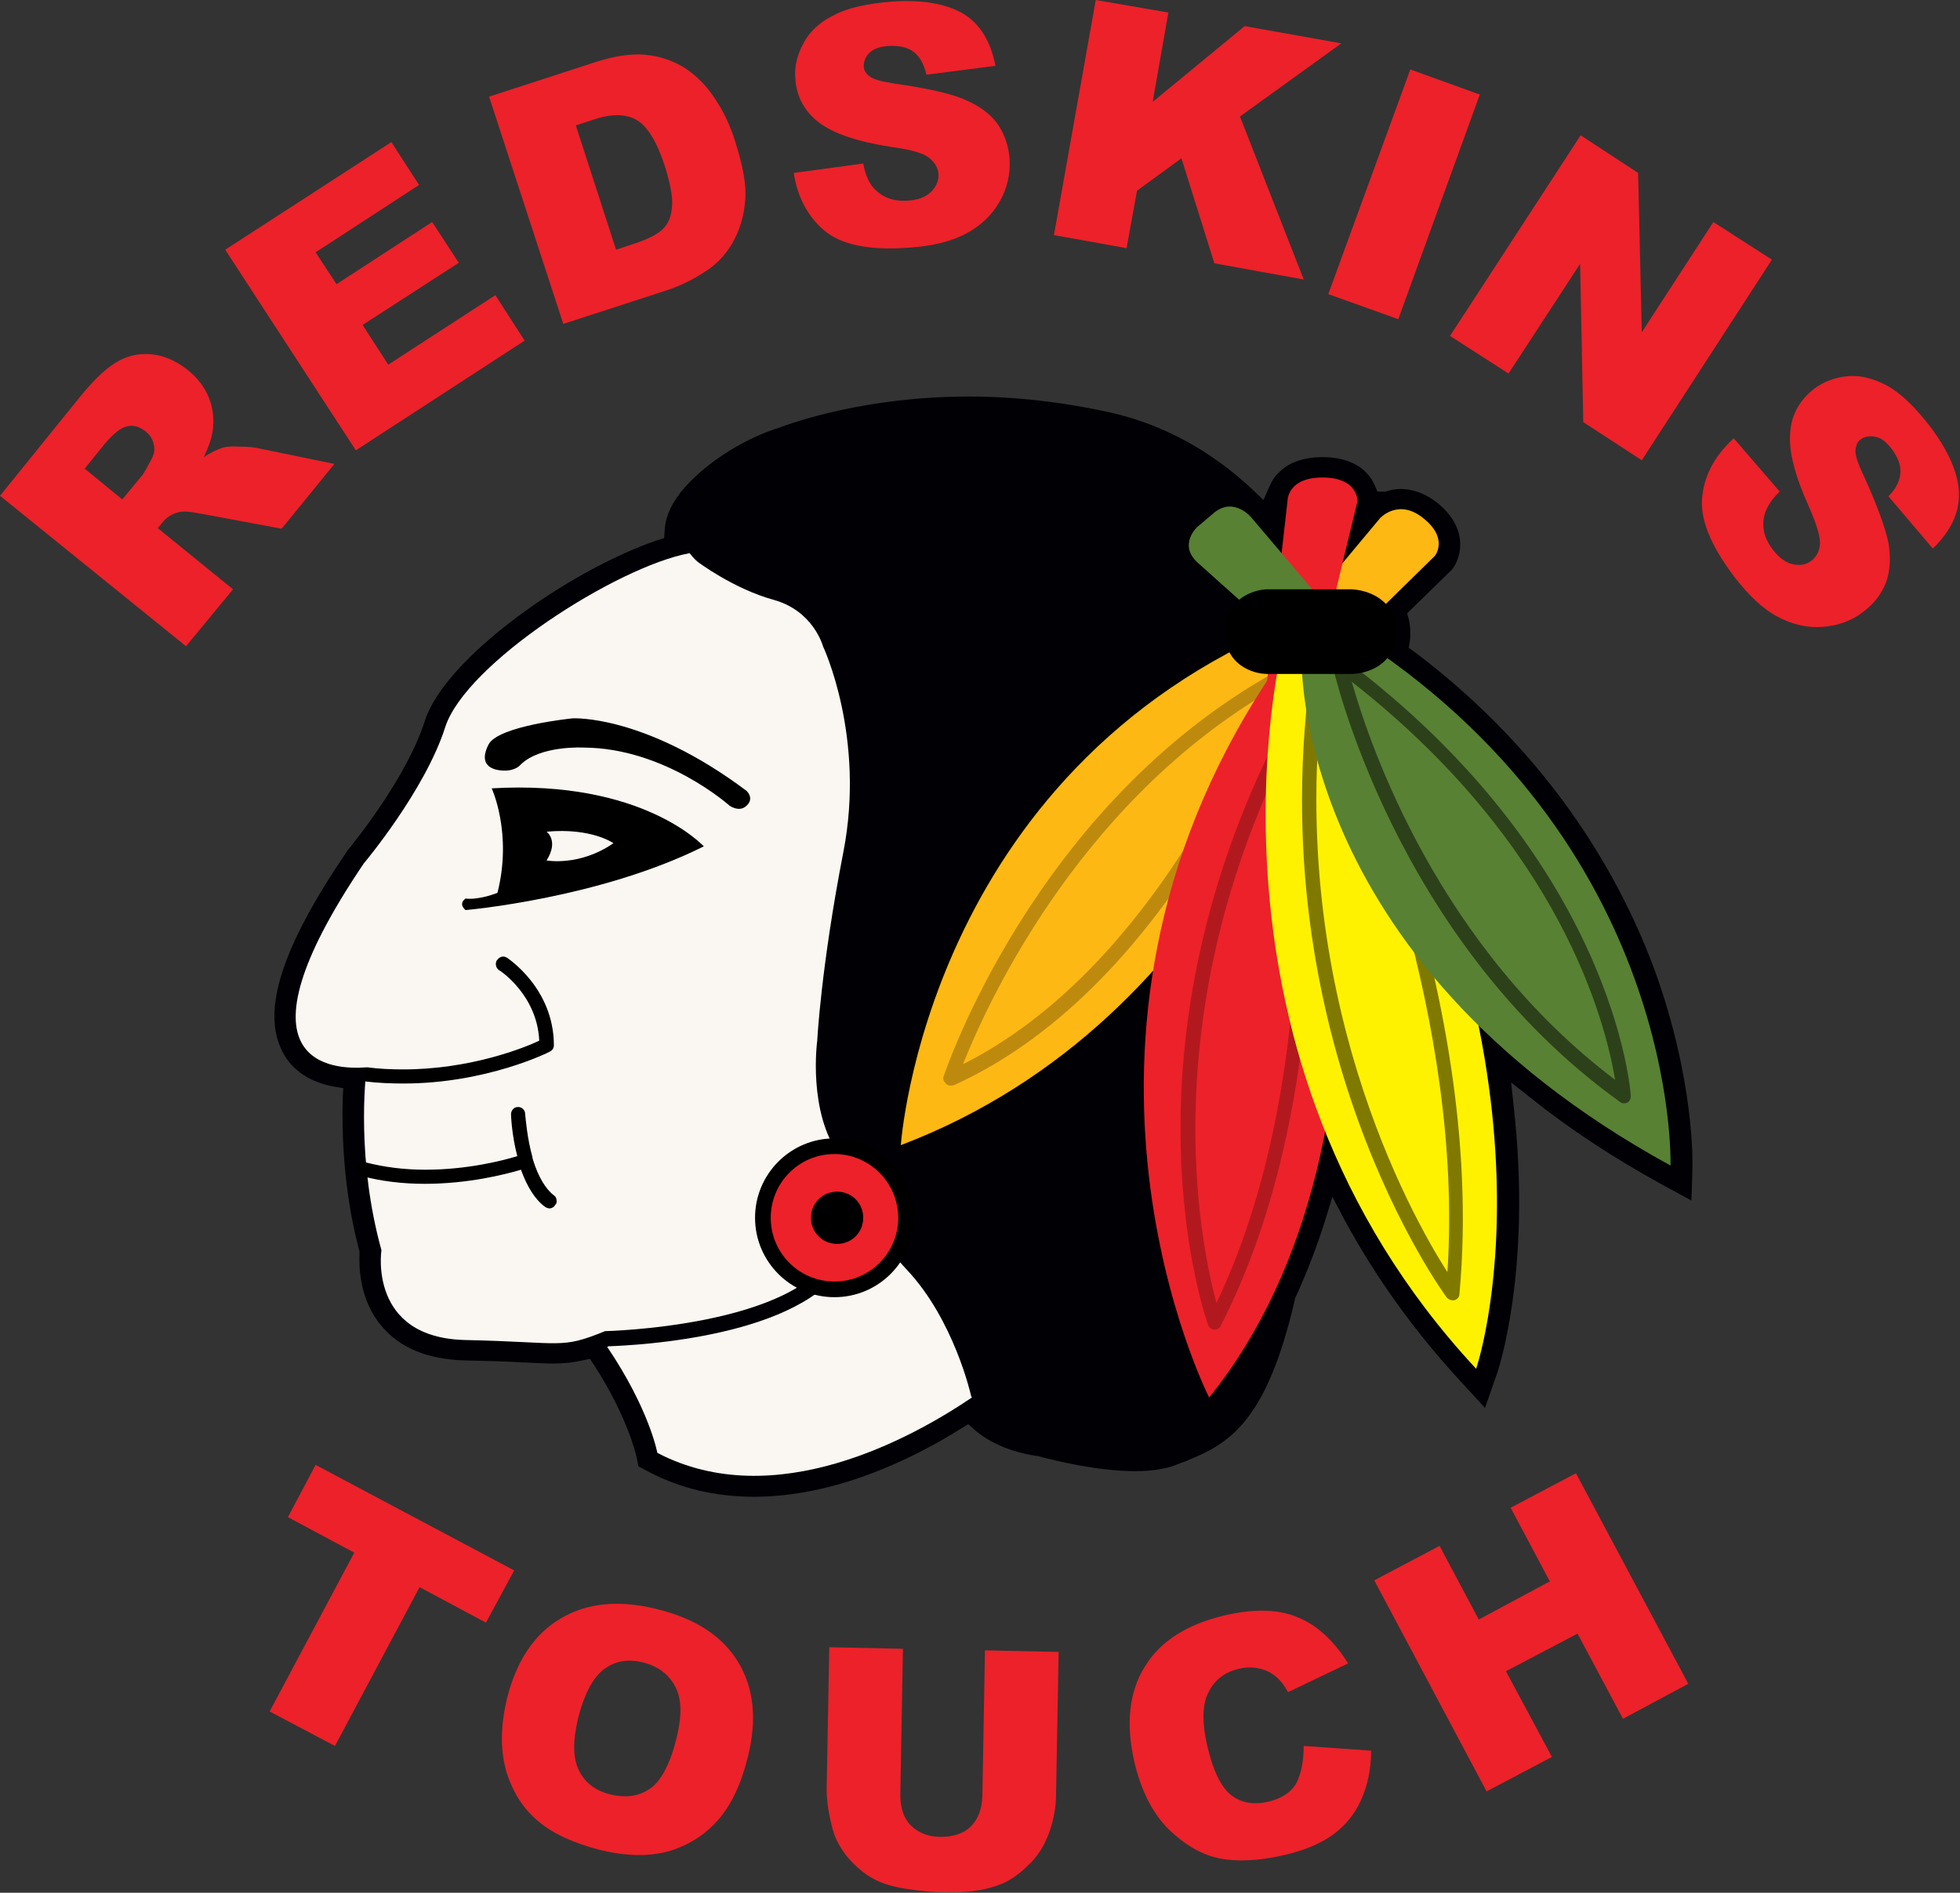 <?xml version="1.0" encoding="utf-8"?>
<!-- Generator: Adobe Illustrator 22.0.1, SVG Export Plug-In . SVG Version: 6.00 Build 0)  -->
<svg version="1.1" xmlns="http://www.w3.org/2000/svg" xmlns:xlink="http://www.w3.org/1999/xlink" x="0px" y="0px"
	 viewBox="0 0 375.1 362.3" style="enable-background:new 0 0 375.1 362.3;" xml:space="preserve">
<rect x="0" y="0" width="375.1" height="362.3" fill="#333333" stroke="none"/>
<style type="text/css">
	.st0{fill-rule:evenodd;clip-rule:evenodd;fill:#010005;}
	.st1{fill-rule:evenodd;clip-rule:evenodd;fill:#FAF6F2;}
	.st2{fill-rule:evenodd;clip-rule:evenodd;}
	.st3{fill-rule:evenodd;clip-rule:evenodd;fill:#FDB813;}
	.st4{fill:#BE8A0E;}
	.st5{fill-rule:evenodd;clip-rule:evenodd;fill:#ED2129;}
	.st6{fill:#B2191F;}
	.st7{fill-rule:evenodd;clip-rule:evenodd;fill:#FFF200;}
	.st8{fill:#807900;}
	.st9{fill-rule:evenodd;clip-rule:evenodd;fill:#588134;}
	.st10{fill:#2C411A;}
</style>
<g id="Background">
	<path class="st0" d="M144.3,286.5c-7.4,0-14.2-1.6-20.4-4.9l-1.7-0.9l-0.4-1.9c-0.2-0.8-1.8-7.7-8.1-17.5l-0.8-1.2l-1.4,0.3
		c-1.8,0.4-3.5,0.6-5.7,0.6c-1.5,0-3.1-0.1-5.2-0.2l-0.4,0c-3-0.2-6.5-0.3-11.3-0.4c-7.1-0.2-12.4-2.4-15.9-6.6
		c-4.3-5.1-4.3-11.5-4.2-14l0-0.3l-0.1-0.3c-3-11.5-3.3-22.2-3.1-29.2l0.1-1.7l-1.7-0.3c-4.6-0.8-8.1-3.1-9.9-6.6
		c-4.1-7.8-0.3-19.9,12.2-38.3l0.1-0.2l0.1-0.1c1.9-2.3,11.5-14.4,14.8-24.8c3.8-12,27.5-28.8,44.5-34.6l1.3-0.4l0.1-1.4
		c0.1-2.9,1.6-5.9,4.3-8.8c7-7.4,15.8-10.4,17.5-10.9c2.7-1,16.6-6,36.4-6c9.1,0,18.3,1.1,27.3,3.1c9.9,2.3,19,7.2,27,14.7l2.1,2
		L243,93c0.4-0.9,0.9-1.8,1.7-2.5c1.3-1.4,3.9-3,8.4-3c4.5,0,7.1,1.6,8.4,3c0.7,0.7,1.2,1.5,1.6,2.4l0.5,1.2h1.6l0.3-0.1
		c0.9-0.3,1.8-0.4,2.7-0.4c1.6,0,4.1,0.5,6.8,2.6c5.9,4.7,4.9,10.2,2.9,12.8l-0.2,0.2l-8.4,8.2l0.3,1.1c0.2,0.8,0.3,1.6,0.3,2.5
		c0,0.6,0,1.2-0.1,1.8l-0.2,1.2l1,0.7c27.1,20.4,40,44.5,46.1,61.1c7.6,21,7.2,36.8,7.2,37.5l-0.2,6.5l-5.7-3.1
		c-9.1-5-17.5-10.5-25-16.5l-3.8-3l0.5,4.7c3.5,31.4-3,50.5-3.3,51.3l-2.2,6.3l-4.5-4.9c-8.8-9.5-16.4-20-22.5-31.3l-2.2-4.2
		l-1.4,4.5c-1.6,5.1-3.5,10-5.6,14.6l-0.2,0.4v0.2c-5.3,22.9-12.3,27.4-20.2,30.6c-0.6,0.3-1.2,0.5-1.8,0.7c-2.2,1-5,1.5-8.6,1.5
		c-7.4,0-16.1-2.2-18.6-2.9l-0.2,0c-5-0.8-9-2.5-12-5.1l-1.1-1l-1.3,0.8C174.3,279.5,159.6,286.5,144.3,286.5z"/>
	<path class="st1" d="M186,267.5c-11.5,7.8-37.8,22.3-60.2,10.6c0,0-1.5-8.3-9.6-20.3c0.1,0,0.1,0,0.2-0.1
		c5.8-0.2,37.2-1.8,45.4-16.1l8-3.1c1,1.4,2.2,2.9,3.8,4.6c9,9.6,12.2,23.9,12.2,23.9S185.8,267.2,186,267.5z"/>
	<path class="st1" d="M70.2,204.3c-0.3,1.9-2,17.7,2.8,35c0,0-2.6,16.8,16.1,17.2c18.8,0.4,18.1,1.8,26.7-1.7c0,0,37-0.8,43.9-15.6
		l8.4-3.3c-2.9-5-2.9-8.5-7.3-14.5c-6.3-8.5-4.4-22.2-4.4-22.2s0.7-14,5-36.1c4.3-22.1-3.9-39.4-3.9-39.4s-1.8-6.8-9.5-8.9
		c-7.6-2.1-14.4-7.2-14.4-7.2s-0.8-0.6-1.6-1.7l-0.1,0c-13.9,2.6-42.8,21.1-46.7,33.3c-3.9,12.2-15.6,26.1-15.6,26.1
		C43.4,204.1,63.8,204.8,70.2,204.3z"/>
	<path class="st2" d="M104.6,159.2c8.6-0.8,12.8,2.2,12.8,2.2c-6.5,4.5-12.8,3.3-12.8,3.3C107,160.9,104.6,159.2,104.6,159.2z
		 M94.1,150.9c0,0,4,8.6,1.1,20c0,0-3.4,1.4-6.1,1.1c0,0-1.5,0.9,0,2.2c0,0,25.6-2.2,45.6-12.2C134.6,162,123.2,149.2,94.1,150.9z
		 M139.6,154.2c0,0-12.3-11-27.8-11.1c0,0-8.4-0.5-12.2,3.3c0,0-0.9,1.2-3.3,1.1c-2.5-0.1-4.7-1.3-2.8-5c1.9-3.6,16.1-5,16.1-5
		s13.7-0.8,33.3,13.9c0,0,1.5,1.4,0,2.8C141.5,155.6,139.6,154.2,139.6,154.2z"/>
	<path class="st3" d="M172.4,219.2c0,0,4.7-71.4,75-100l16.7-20c0,0,3.5-3.9,8.3,0c4.9,3.9,2.2,7.2,2.2,7.2L253.6,127
		C253.6,127,236.4,194.8,172.4,219.2z"/>
	<path class="st4" d="M181.9,207.8c-0.3,0-0.7-0.1-0.9-0.4c-0.4-0.4-0.6-0.9-0.4-1.4c0.2-0.5,17.1-51.6,63.5-77.4
		c0.2-0.1,0.4-0.2,0.7-0.2c0.3,0,0.6,0.1,0.9,0.3c0.4,0.4,0.6,1,0.4,1.5c-0.2,0.6-20.5,58-63.5,77.5
		C182.3,207.8,182.1,207.8,181.9,207.8z M242,132.9c-36.5,22-53.5,60.2-57.7,70.8C218.3,186.6,237.2,144.8,242,132.9z"/>
	<path class="st5" d="M231.4,267.5c0,0-34.5-67.8,11.1-137.2l3.9-34.4c0,0-0.1-4.5,6.7-4.5c6.8,0,6.7,4.5,6.7,4.5l-8.3,34.4
		C251.4,130.3,272.5,216.5,231.4,267.5z"/>
	<path class="st6" d="M232.4,254.5L232.4,254.5c-0.6,0-1-0.4-1.2-0.9c-0.2-0.5-19-53,15.6-117.2c0.2-0.4,0.7-0.7,1.2-0.7h0.1l0.1,0
		c0.6,0.1,1.1,0.6,1.1,1.2c0.1,0.7,9.5,67.9-15.7,116.9C233.5,254.2,233,254.5,232.4,254.5L232.4,254.5z M247.2,141.6
		c-26.6,52.3-17.5,96.3-14.4,107.8C252.2,208.8,248.6,156.2,247.2,141.6z"/>
	<path class="st7" d="M282.5,262c0,0,18.9-55-25.6-133.3l-3.9-9.5l-7.8,5.6C245.3,124.8,226.4,201.7,282.5,262z"/>
	<path class="st8" d="M278,248.9c-0.4,0-0.8-0.2-1.1-0.5c-0.4-0.5-36.3-49.4-25.8-121.6c0.1-0.6,0.5-1.1,1.1-1.2l0.1,0l0.1,0
		c0.5,0,1,0.3,1.2,0.8c0.3,0.6,31.2,62.2,25.7,121.3c0,0.6-0.4,1-1,1.2C278.3,248.9,278.2,248.9,278,248.9z M253.2,131.8
		c-7,58.2,16.7,100.6,23.8,111.7C280.2,195.2,259.5,145.5,253.2,131.8z"/>
	<path class="st9" d="M319.7,223.1c0,0,2-61.9-61.7-102.2l-18.4-21.7c0,0-3.3-4.2-7.2-1.1l-3.3,2.8c0,0-3.6,3.3,0,6.7
		c3.6,3.3,20,17.8,20,17.8S246.6,183.1,319.7,223.1z"/>
	<path class="st10" d="M310.8,211.2c-0.3,0-0.6-0.1-0.8-0.3c-43.3-31.1-54.9-83.1-55-83.6c-0.1-0.6,0.1-1.1,0.6-1.4
		c0.2-0.1,0.5-0.2,0.7-0.2c0.3,0,0.6,0.1,0.8,0.3c52,38.9,55,83.3,55,83.8c0,0.5-0.2,1-0.7,1.3C311.3,211.1,311.1,211.2,310.8,211.2
		z M258.7,130.5c3.6,12.7,16.7,50.7,50.4,76.2C307.3,195.9,298.9,162,258.7,130.5z"/>
	<path class="st2" d="M242.5,129c-2.8,0-8.1-1.8-8.1-8.1c0-6.1,5.3-8,8-8.1l16.2,0c3,0.1,8.6,1.9,8.6,8.1c0,6.4-5.7,8.1-8.6,8.1
		H242.5z"/>
	<g>
		<ellipse class="st2" cx="159.7" cy="233.1" rx="15.2" ry="15.2"/>
	</g>
	<g>
		<path class="st5" d="M159.7,220.9c-6.8,0-12.2,5.5-12.2,12.2c0,6.8,5.5,12.2,12.2,12.2c6.8,0,12.2-5.5,12.2-12.2
			C171.9,226.4,166.4,220.9,159.7,220.9z M160.2,238.1c-2.8,0-5-2.2-5-5c0-2.8,2.2-5,5-5s5,2.2,5,5
			C165.2,235.9,163,238.1,160.2,238.1z"/>
	</g>
	<path d="M106,200.1c0,0.5-0.3,1-0.8,1.2c-0.1,0.1-12.1,6.1-28,6.1c-2.4,0-4.9-0.1-7.3-0.4c-0.2-1-0.1-1.9,0.3-2.7l0.1,0
		c2.2,0.3,4.6,0.4,6.9,0.4c12.9,0,23.3-4.2,26-5.5c-0.4-8.8-7.6-13.5-7.7-13.5c-0.6-0.4-0.8-1.3-0.4-1.9c0.3-0.4,0.7-0.7,1.2-0.7
		c0.3,0,0.5,0.1,0.7,0.2C97.1,183.4,106,189.1,106,200.1z"/>
	<path d="M105.2,231.3c-0.3,0-0.6-0.1-0.9-0.3c-1.9-1.4-3.4-3.8-4.6-7.1c-3,0.9-10.1,2.7-18.4,2.7c-4.3,0-8.4-0.5-12.1-1.5
		c-0.3-0.1-0.7-0.3-0.8-0.6c-0.2-0.3-0.2-0.7-0.1-1.1c0.1-0.6,0.7-1,1.3-1c0.1,0,0.3,0,0.4,0.1c3.5,0.9,7.3,1.4,11.4,1.4
		c7.9,0,14.7-1.7,17.6-2.6c-1.1-4.2-1.2-7.9-1.2-8c0-0.7,0.5-1.4,1.3-1.4h0.1c0.7,0,1.3,0.6,1.3,1.3l0,0c0.1,1,0.4,4.7,1.4,8.3
		l0,0.1c0,0.1,0.1,0.3,0.1,0.4c1,3.2,2.4,5.6,4,6.8c0.3,0.2,0.5,0.5,0.5,0.9c0.1,0.4,0,0.7-0.3,1C106.1,231,105.6,231.3,105.2,231.3
		z"/>
	<g>
		<polygon class="st5" points="60.4,280.4 98.4,300.6 93,310.6 80.3,303.8 64.1,334.2 51.6,327.6 67.8,297.2 55.1,290.4 		"/>
		<path class="st5" d="M110.7,328.6c-1.1,4.5-1.1,7.9,0.1,10.3c1.2,2.4,3.2,3.9,6.1,4.6c3,0.7,5.5,0.3,7.6-1.2
			c2.1-1.5,3.8-4.8,5-9.7c1-4.2,1-7.4-0.3-9.8c-1.2-2.3-3.3-3.9-6.2-4.6c-2.8-0.7-5.2-0.3-7.4,1.3
			C113.5,321.1,111.9,324.1,110.7,328.6z M97,325.2c1.8-7.2,5.2-12.4,10.3-15.4c5-3,11.2-3.6,18.4-1.8c7.4,1.8,12.6,5.2,15.6,10.2
			c3,5,3.6,11,1.8,18.2c-1.3,5.2-3.2,9.2-5.8,12.1c-2.6,2.9-5.7,4.8-9.5,5.9c-3.8,1-8.1,0.9-13-0.3c-5-1.3-9-3.1-11.8-5.5
			c-2.9-2.4-4.9-5.6-6.1-9.5C95.7,334.9,95.8,330.4,97,325.2z"/>
		<path class="st5" d="M188.5,315.9l14.1,0.3l-0.5,27.2c0,2.7-0.5,5.2-1.4,7.6c-0.9,2.4-2.2,4.5-4.1,6.2c-1.8,1.8-3.7,3-5.7,3.7
			c-2.8,1-6.1,1.4-9.9,1.3c-2.2,0-4.6-0.2-7.3-0.6c-2.6-0.4-4.8-1-6.6-2c-1.8-1-3.3-2.3-4.8-4c-1.4-1.7-2.4-3.5-2.9-5.3
			c-0.8-2.9-1.2-5.5-1.2-7.8l0.5-27.2l14.1,0.3l-0.5,27.9c0,2.5,0.6,4.5,2,5.9c1.4,1.4,3.3,2.2,5.7,2.2c2.4,0,4.4-0.6,5.8-2
			c1.4-1.4,2.1-3.3,2.2-5.8L188.5,315.9z"/>
		<path class="st5" d="M249.5,334.2l12.9,0.9c0,3.6-0.7,6.7-1.9,9.4c-1.2,2.7-3,4.9-5.3,6.6c-2.3,1.7-5.5,3.1-9.5,4
			c-4.8,1.1-9,1.3-12.4,0.6c-3.4-0.7-6.6-2.6-9.7-5.6c-3-3-5.2-7.3-6.5-12.8c-1.7-7.4-1-13.5,2-18.3c3-4.9,8.1-8.1,15.3-9.8
			c5.6-1.3,10.3-1.2,14,0.4c3.7,1.5,6.9,4.5,9.6,8.8l-11.5,5.5c-0.7-1.3-1.4-2.1-2-2.7c-1-0.9-2.1-1.5-3.4-1.8
			c-1.2-0.3-2.6-0.3-3.9,0c-3.1,0.7-5.2,2.5-6.3,5.4c-0.8,2.1-0.8,5.2,0.1,9.2c1.1,4.9,2.7,8.1,4.6,9.6c1.9,1.5,4.3,1.9,7,1.3
			c2.6-0.6,4.5-1.8,5.5-3.6C249,339.5,249.5,337.1,249.5,334.2z"/>
		<polygon class="st5" points="263,302.5 275.5,295.9 283,310 296.6,302.7 289.1,288.6 301.6,282 323.1,322.3 310.6,329 
			301.9,312.7 288.2,319.9 297,336.3 284.5,342.9 		"/>
		<path class="st5" d="M23.4,95.6l3.8-4.6c0.4-0.5,1-1.6,1.9-3.3c0.4-0.9,0.6-1.7,0.3-2.7c-0.2-1-0.7-1.7-1.5-2.4
			c-1.2-0.9-2.3-1.3-3.5-1c-1.2,0.2-2.6,1.3-4.3,3.3l-3.9,4.8L23.4,95.6z M35.6,123.7L0,94.9l14.8-18.3c2.7-3.4,5.1-5.8,7.2-7.1
			c2-1.3,4.3-1.9,6.8-1.7c2.5,0.2,4.8,1.2,7.1,3c2,1.6,3.3,3.4,4.1,5.4c0.8,2,1,4.1,0.7,6.3c-0.2,1.4-0.8,3.1-1.7,5
			c1.5-1,2.7-1.5,3.6-1.8c0.6-0.2,1.7-0.3,3.3-0.2c1.6,0,2.7,0.1,3.5,0.3l14.6,3l-10.1,12.4l-15.6-2.9c-2-0.4-3.5-0.5-4.3-0.2
			c-1.2,0.3-2.2,1-3,2l-0.8,1l14.4,11.7L35.6,123.7z"/>
		<polygon class="st5" points="43.1,47.8 74.9,27.2 80.2,35.4 60.4,48.3 64.4,54.4 82.7,42.5 87.8,50.3 69.4,62.2 74.3,69.8 
			94.8,56.5 100.4,65.2 68.1,86.2 		"/>
		<path class="st5" d="M110.2,24l7.7,23.8l3.3-1.1c2.8-0.9,4.7-1.9,5.7-2.9c1-1,1.6-2.4,1.7-4.2c0.2-1.8-0.3-4.4-1.4-7.9
			c-1.5-4.6-3.3-7.5-5.3-8.7c-2.1-1.2-4.8-1.3-8.3-0.1L110.2,24z M93.6,18.5l20-6.5c3.9-1.3,7.3-1.8,10.1-1.5
			c2.8,0.3,5.3,1.2,7.5,2.6c2.2,1.5,4.1,3.4,5.7,5.9c1.6,2.4,2.9,5.1,3.8,8.1c1.5,4.7,2.2,8.4,1.9,11.3c-0.2,2.9-1,5.5-2.3,7.9
			c-1.3,2.3-3,4.1-4.9,5.4c-2.7,1.8-5.2,3-7.6,3.8l-20,6.5L93.6,18.5z"/>
		<path class="st5" d="M151.9,33.1l13.3-1.8c0.4,2.1,1.1,3.8,2.1,4.8c1.6,1.7,3.7,2.5,6.4,2.3c2-0.1,3.5-0.7,4.5-1.7
			c1-1,1.5-2.2,1.4-3.4c-0.1-1.2-0.7-2.2-1.8-3.1c-1.1-0.9-3.6-1.6-7.4-2.1c-6.3-1-10.8-2.5-13.6-4.6c-2.8-2.1-4.4-5-4.6-8.5
			c-0.2-2.3,0.4-4.6,1.6-6.8c1.2-2.2,3.1-4,5.8-5.3c2.6-1.4,6.3-2.2,11.1-2.6c5.8-0.4,10.3,0.4,13.6,2.3c3.2,1.9,5.3,5.3,6.2,10
			l-13.2,1.7c-0.5-2.1-1.3-3.5-2.5-4.4c-1.2-0.9-2.8-1.2-4.8-1.1c-1.6,0.1-2.9,0.6-3.6,1.3c-0.8,0.8-1.1,1.6-1.1,2.6
			c0,0.7,0.4,1.4,1.1,1.9c0.7,0.6,2.3,1,4.8,1.4c6.3,0.9,10.8,1.9,13.5,3.1c2.8,1.2,4.8,2.7,6.2,4.6c1.3,1.9,2.1,4.1,2.3,6.6
			c0.2,2.9-0.4,5.7-1.9,8.3c-1.5,2.6-3.6,4.6-6.4,6.1c-2.8,1.5-6.4,2.4-10.9,2.7c-7.8,0.6-13.2-0.6-16.4-3.4
			C154.6,41.4,152.6,37.7,151.9,33.1z"/>
		<polygon class="st5" points="209.7,0 223.6,2.4 220.6,19.5 238.2,5 256.7,8.3 237.3,22.3 249.5,53.5 232.4,50.4 226.1,30.3 
			217.6,36.5 215.6,47.5 201.7,45 		"/>
		<polygon class="st5" points="269.9,13.3 283.2,18.1 267.6,61.1 254.2,56.3 		"/>
		<polygon class="st5" points="302.5,25.9 313.5,33.1 314.2,63.6 327.9,42.5 339.1,49.7 314.2,88.1 303,80.8 302.4,50.5 288.7,71.5 
			277.5,64.3 		"/>
		<path class="st5" d="M331.8,83.9l8.8,10.2c-1.6,1.5-2.5,3-2.9,4.4c-0.6,2.3-0.1,4.5,1.5,6.6c1.2,1.6,2.5,2.6,3.9,2.9
			c1.4,0.3,2.6,0.1,3.6-0.7c0.9-0.7,1.5-1.8,1.6-3.1c0.1-1.4-0.6-3.8-2.2-7.4c-2.6-5.8-3.8-10.4-3.5-13.9c0.2-3.5,1.8-6.3,4.6-8.5
			c1.9-1.4,4.1-2.2,6.5-2.4c2.5-0.2,5,0.5,7.6,1.9c2.6,1.5,5.3,4.1,8.2,7.9c3.5,4.7,5.3,8.9,5.4,12.6c0.1,3.8-1.6,7.3-5,10.6
			L361.4,95c1.5-1.5,2.2-3,2.3-4.5c0.1-1.5-0.5-3-1.7-4.6c-1-1.3-2-2.1-3.1-2.3c-1-0.2-2-0.1-2.8,0.5c-0.6,0.4-0.9,1.1-1,2
			c-0.1,0.9,0.4,2.5,1.5,4.8c2.6,5.7,4.2,10.1,4.8,13c0.5,3,0.3,5.5-0.5,7.7c-0.9,2.2-2.3,4-4.3,5.5c-2.3,1.8-5,2.7-7.9,2.9
			c-3,0.2-5.8-0.5-8.6-2c-2.8-1.5-5.5-4.1-8.2-7.6c-4.7-6.2-6.7-11.4-6.1-15.6C326.3,90.6,328.4,87,331.8,83.9z"/>
	</g>
</g>
<g id="Layer_1">
</g>
</svg>
